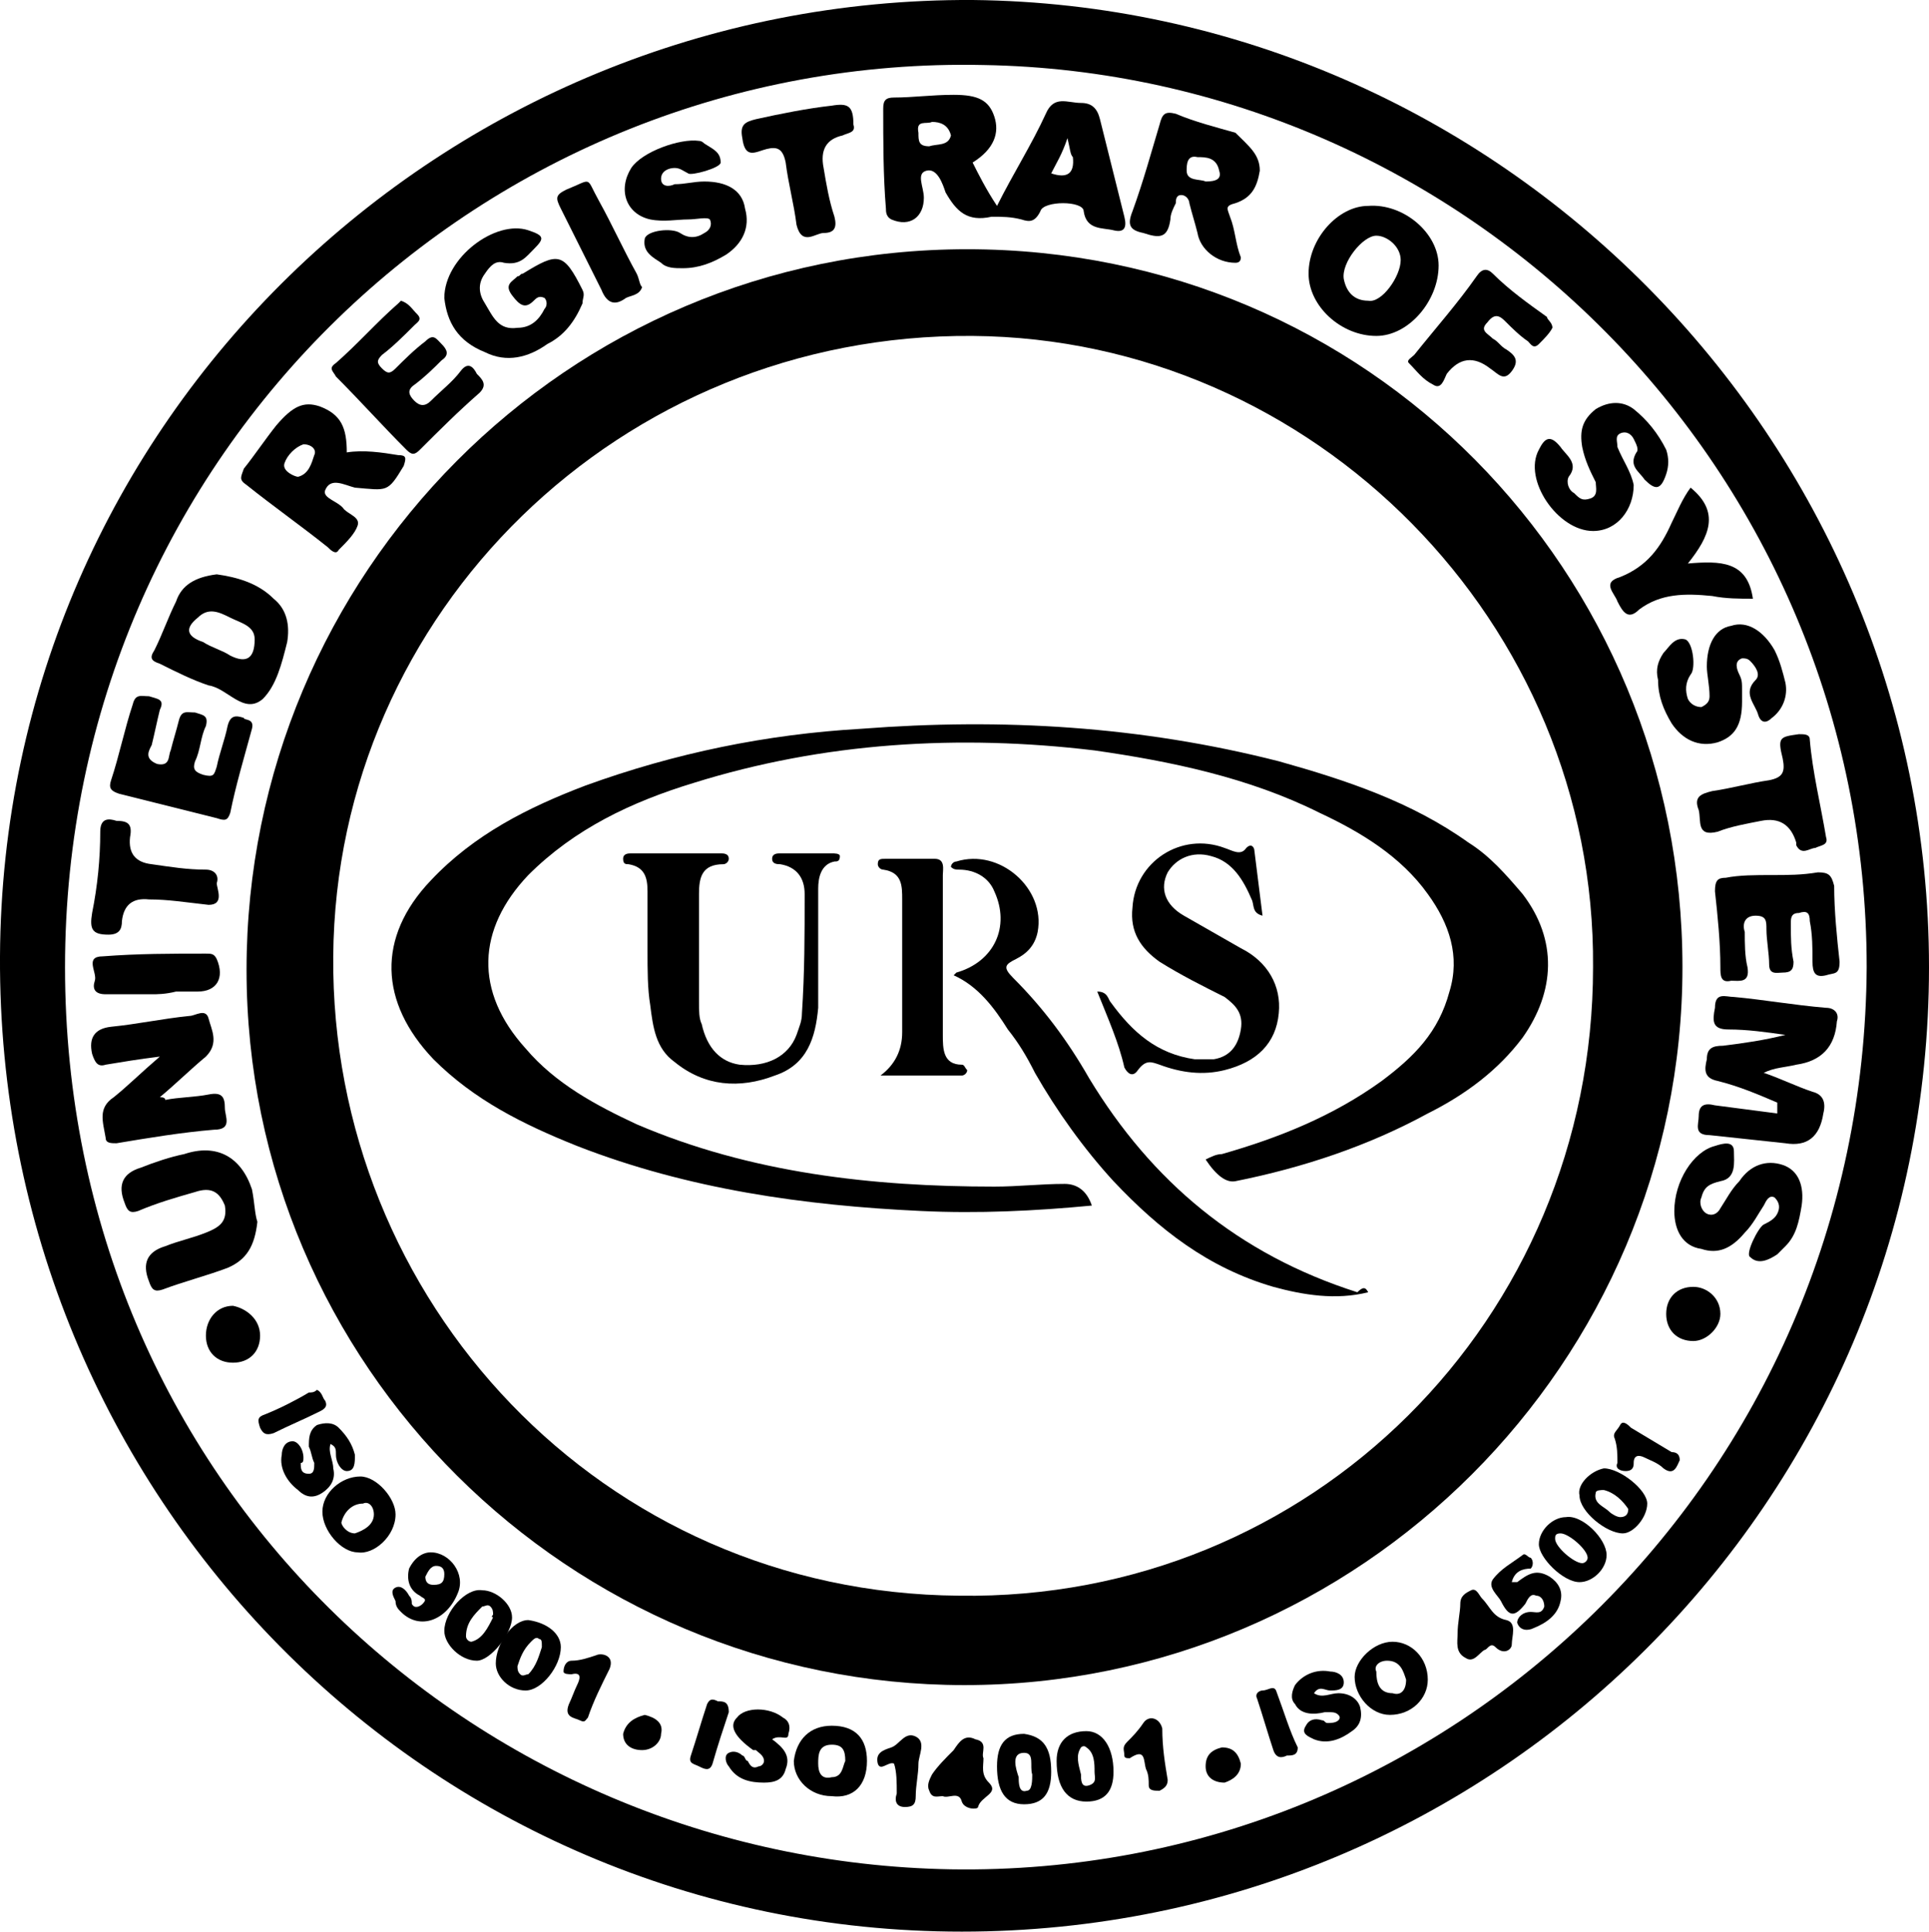 <svg viewBox="0 0 71.2 71.3" xmlns="http://www.w3.org/2000/svg" id="Layer_2"><defs><style>.cls-1{stroke-width:0px;}</style></defs><g id="Layer_1-2"><path d="m71.2,35.7c0,19.7-16,35.6-35.7,35.6S-.1,55.2,0,35.3C.1,15.5,16.4-.1,35.9,0c19.4.2,35.3,16.2,35.3,35.7Zm-2.3,0c0-18.4-14.8-33-32.6-33.3C17.9,2,2.4,16.7,2.4,35.7s15.1,33,32.7,33.3c18.4.3,33.7-14.5,33.8-33.3Z" class="cls-1"></path><path d="m62.1,35.7c0,14.6-11.9,26.5-26.5,26.5s-26.5-11.8-26.5-26.4,11.8-26.6,26.6-26.6,26.4,11.9,26.4,26.5Zm-3.3,0c.1-12.7-10.3-23.2-22.9-23.3-13-.1-23.5,10.2-23.6,22.9-.1,12.7,9.9,23.5,23.1,23.6,13,.2,23.4-10.2,23.4-23.2Z" class="cls-1"></path><path d="m36.8,7.6c.6-1.2,1.3-2.3,1.8-3.4.3-.7.8-.4,1.3-.4.4,0,.6.2.7.6.3,1.2.6,2.4.9,3.6.1.4,0,.6-.4.5s-1,0-1.1-.7c0-.4-1.5-.4-1.6,0-.2.4-.4.4-.7.3-.4-.1-.7-.1-1.1-.1-.9.2-1.3-.2-1.7-.9-.1-.3-.3-.9-.7-.8s-.1.6-.1,1c0,.7-.5,1.1-1.2.8-.2-.1-.2-.3-.2-.4-.1-1.2-.1-2.5-.1-3.7,0-.3.1-.4.4-.4.7,0,1.4-.1,2.2-.1.9,0,1.3.2,1.5.8.2.6,0,1.2-.8,1.7.2.4.5,1,.9,1.6Zm-2.4-3.1c-.2.1-.6-.1-.5.4,0,.3,0,.5.4.5.3-.1.7,0,.8-.4-.1-.4-.4-.5-.7-.5Zm5,.6c-.2.6-.4.9-.6,1.3q.9.3.8-.6c-.1-.1-.1-.3-.2-.7Z" class="cls-1"></path><path d="m65.6,40.7c-.7-.3-1.4-.6-2.2-.8-.5-.1-.5-.4-.4-.8,0-.4.2-.5.6-.5.8-.1,1.5-.2,2.3-.4-.7-.1-1.4-.2-2.1-.2-.6,0-.6-.3-.5-.8,0-.6.4-.4.7-.4,1.1.1,2.2.3,3.4.4.3,0,.5.2.4.5q-.1,1.4-1.5,1.6c-.4.1-.8.1-1.2.3.6.2,1.2.5,1.8.7.4.1.5.4.4.8q-.2,1.3-1.4,1.1c-.9-.1-1.9-.2-2.8-.3-.6,0-.4-.4-.4-.7,0-.4.2-.5.6-.4.8.1,1.5.2,2.3.3v-.4Z" class="cls-1"></path><path d="m6.1,40.6c.5-.1,1.1-.1,1.6-.2s.6.1.6.5c0,.3.3.8-.4.8-1.2.1-2.4.3-3.6.5-.2,0-.4,0-.4-.2-.1-.6-.3-1.1.3-1.5.5-.4,1-.9,1.7-1.5-.8.1-1.4.2-2,.3-.3.1-.4-.1-.5-.4q-.2-.9.7-1c1-.1,1.9-.3,2.9-.4.2,0,.6-.3.7.1s.4.9-.1,1.4c-.6.5-1.1,1-1.7,1.5q.2,0,.2.1Z" class="cls-1"></path><path d="m12.8,16.7c.6-.1,1.3,0,1.9.1.3,0,.3.1.2.4-.6,1-.6.9-1.8.8-.4-.1-.9-.4-1.1.1-.1.3.5.4.7.7.2.2.6.3.5.6-.1.3-.4.6-.7.9-.1.2-.3,0-.4-.1-1-.8-2-1.5-3-2.3-.3-.2-.2-.3-.1-.6.4-.5.8-1.1,1.2-1.6.6-.7,1-.9,1.6-.7.8.3,1,.8,1,1.7Zm-1.6-.3c-.3.1-.6.4-.7.7-.1.3.4.5.5.5.4-.1.5-.5.6-.8.1-.2-.1-.4-.4-.4Z" class="cls-1"></path><path d="m46.5,6.3c-.1.6-.3,1-.9,1.2-.4.1-.3.2-.2.5.2.5.2,1,.4,1.5q0,.2-.2.2c-.7,0-1.3-.5-1.4-1.1-.1-.4-.2-.7-.3-1.1,0-.1-.1-.3-.3-.3s-.2.2-.2.3c-.1.2-.2.4-.2.6-.1.7-.4.7-1,.5-.5-.1-.6-.3-.4-.8.4-1.1.7-2.2,1-3.2.1-.4.2-.5.6-.4.7.3,1.5.5,2.2.7.5.5.9.8.9,1.4Zm-2,.4c.4,0,.6-.1.5-.4-.1-.5-.5-.5-.8-.5-.4-.1-.4.3-.4.5,0,.4.5.3.7.4Z" class="cls-1"></path><path d="m8,21.2c.7.1,1.5.3,2.1.9.5.4.6,1,.5,1.6-.2.8-.4,1.6-.9,2.1-.7.6-1.3-.4-2-.5-.6-.2-1.2-.5-1.8-.8-.3-.1-.4-.2-.2-.5.3-.6.5-1.2.8-1.8.2-.6.7-.9,1.5-1Zm1.4,2.4c0-.5-.5-.6-.9-.8-.4-.2-.8-.4-1.2,0-.5.4-.4.7.2.9.3.2.7.3,1,.5.6.3.9.1.9-.6Z" class="cls-1"></path><path d="m16.4,11c0-1.5,1.9-2.9,3.1-2.5.6.2.6.3.2.7-.3.3-.5.6-1.1.5-.3-.1-.5.1-.7.4-.3.4-.2.8,0,1.1.3.5.5,1,1.2.9.5,0,.8-.3,1-.7.1-.1.1-.3,0-.4-.2-.1-.3,0-.4.1-.3.3-.5.2-.8-.2-.3-.4,0-.5.2-.7.1,0,.1-.1.2-.1,1.3-.8,1.5-.8,2.2.6.1.2,0,.3,0,.5-.3.7-.7,1.2-1.3,1.5-.7.5-1.5.7-2.3.3-1-.4-1.4-1.1-1.5-2Z" class="cls-1"></path><path d="m53.1,9.8c0,1.3-1.1,2.6-2.3,2.6-1.3,0-2.5-1.1-2.5-2.3,0-1.3,1.1-2.5,2.2-2.5,1.3-.1,2.6,1,2.6,2.2Zm-1.4-.2c0-.5-.5-.9-.9-.9-.5,0-1.3,1-1.2,1.6.1.5.4.8.9.8.5.1,1.2-.9,1.2-1.5Z" class="cls-1"></path><path d="m9.5,45.1c-.1.9-.4,1.4-1.1,1.7-.8.3-1.6.5-2.4.8-.3.1-.4,0-.5-.3q-.4-1,.6-1.3c.5-.2,1-.3,1.5-.5s.8-.4.7-1c-.2-.5-.5-.7-1.1-.5-.7.2-1.4.4-2.1.7-.3.1-.4,0-.5-.3q-.4-1,.6-1.3c.5-.2,1.1-.4,1.6-.5,1.2-.4,2.1.1,2.5,1.3.1.5.1.9.2,1.2Z" class="cls-1"></path><path d="m9.3,26.9c-.3,1.1-.6,2.1-.8,3.1-.1.3-.2.3-.5.2-1.2-.3-2.4-.6-3.6-.9-.3-.1-.4-.2-.3-.5.3-.9.5-1.9.8-2.8.1-.4.3-.3.6-.3.3.1.6.1.4.5-.1.4-.2.9-.3,1.3-.1.2-.3.5.2.7.5.1.4-.3.5-.5.1-.4.2-.7.3-1.1.1-.4.3-.3.6-.3.3.1.5.1.4.5-.2.4-.2.9-.4,1.3-.1.3,0,.4.3.5.4.1.4,0,.5-.3.1-.5.3-1,.4-1.5.1-.4.3-.4.6-.3,0,.1.4,0,.3.4Z" class="cls-1"></path><path d="m14.8,11.1c.3.1.4.3.6.5s0,.3-.1.4c-.4.4-.8.8-1.2,1.1-.2.2-.2.3,0,.5s.3.2.5,0c.3-.3.7-.7,1.1-1,.3-.3.4-.1.6.1s.3.4,0,.6c-.3.3-.6.6-1,.9-.3.2-.2.4,0,.6s.4.2.6,0c.4-.4.8-.7,1.1-1.1.3-.4.5-.1.6.1.2.2.4.4.1.7-.8.7-1.5,1.4-2.2,2.1-.2.2-.3.2-.5,0-.9-.9-1.7-1.8-2.6-2.7-.1-.2-.3-.3,0-.5.8-.7,1.5-1.5,2.3-2.2l.1-.1Z" class="cls-1"></path><path d="m65.4,32.3c.6,0,1.1,0,1.7-.1.4,0,.5.1.6.5,0,.9.1,1.9.2,2.8,0,.5-.2.4-.5.5-.4.1-.5-.1-.5-.5,0-.5,0-1-.1-1.5,0-.3-.1-.4-.4-.3-.3,0-.3.2-.3.4,0,.5,0,.9.1,1.4,0,.3-.1.4-.4.4-.2,0-.5.1-.5-.3s-.1-.9-.1-1.3c0-.3,0-.5-.4-.5s-.5.3-.4.6c0,.4,0,.9.1,1.3.1.6-.3.5-.6.5-.4.1-.4-.2-.4-.5,0-.9-.1-1.9-.2-2.8,0-.4.1-.5.4-.5.5-.1,1.1-.1,1.7-.1q0-.1,0,0Z" class="cls-1"></path><path d="m58.8,19.6c-1.3,0-2.6-1.9-2-3,.2-.4.4-.6.8-.1.2.3.7.6.3,1.1-.1.2,0,.5.2.6.2.2.3.3.6.2.3-.1.2-.4.2-.6-.2-.4-.4-.8-.5-1.3-.1-.6,0-1,.5-1.4.5-.3,1-.3,1.4,0,.5.4.9.9,1.2,1.5.1.3.1.6,0,.9-.2.6-.4.6-.8.2-.2-.3-.6-.5-.3-1,.1-.1,0-.3-.1-.5s-.3-.3-.5-.2c-.2.1-.1.3-.1.5.2.5.5.9.6,1.4,0,.9-.6,1.7-1.5,1.7Z" class="cls-1"></path><path d="m61.8,44.7c0-1.1.7-2.2,1.5-2.4.3-.1.7-.2.7.2s.1,1-.5,1.1c-.4.1-.6.2-.7.6-.1.2,0,.5.2.6s.4,0,.5-.2c.2-.3.4-.7.7-1,.4-.6,1-.8,1.6-.6.6.2.8.8.7,1.5-.1.6-.2,1.1-.6,1.5-.1.1-.2.2-.3.3-.3.2-.7.4-1,.1-.2-.1.3-1.1.5-1.2s.4-.2.5-.4c.1-.2.1-.4-.1-.6-.2-.1-.3.1-.4.3-.2.3-.4.7-.7,1-.5.6-1,.8-1.6.6-.7-.1-1-.7-1-1.4Z" class="cls-1"></path><path d="m64.3,25.5v.4c0,.9-.3,1.3-.9,1.5-.7.2-1.3-.1-1.7-.7-.3-.5-.5-1-.5-1.6-.1-.4,0-.7.2-1,.2-.2.4-.6.8-.5.3.1.4,1.1.2,1.3-.2.3-.2.6-.1.9.1.2.3.3.5.3.2-.1.3-.2.3-.4,0-.4-.1-.8-.1-1.1,0-.8.3-1.4.9-1.5.6-.2,1.2.2,1.6.9.2.4.3.8.4,1.2.1.5-.1,1-.5,1.3-.2.2-.4.2-.5-.1-.1-.4-.6-.8-.1-1.3.2-.2,0-.5-.2-.7-.1-.1-.2-.1-.3-.1-.3.1-.2.4-.1.6.1.2.1.3.1.6Z" class="cls-1"></path><path d="m25.4,8.1c-.4,0-.9.1-1.4,0-.9-.2-1.2-1.1-.7-1.9.4-.6,1.8-1.1,2.5-1q.1,0,.2.1c.3.2.6.3.6.7,0,.2-1.1.5-1.2.4-.2-.1-.3-.2-.5-.2s-.5.1-.5.4.3.3.5.2c.4,0,.7-.1,1.1-.1.8,0,1.4.3,1.5,1,.2.7-.1,1.3-.7,1.7-.5.3-1,.5-1.6.5-.3,0-.6,0-.8-.2-.3-.2-.7-.4-.6-.9.1-.3,1-.4,1.3-.2h0c.3.2.6.2.9,0,.2-.1.3-.3.2-.5-.1-.1-.5,0-.8,0Z" class="cls-1"></path><path d="m57.3,12.1c-.1.2-.3.4-.5.6s-.3,0-.4-.1c-.3-.2-.6-.5-.8-.7s-.4-.4-.7,0c-.3.3,0,.4.2.6.2.1.3.3.5.4.3.2.5.4.2.8s-.5.1-.8-.1q-.9-.7-1.6.2c-.1.2-.2.6-.5.4-.4-.2-.6-.5-.9-.8-.1-.1.1-.2.2-.3.8-1,1.6-1.9,2.3-2.9.2-.3.4-.3.6-.1.6.6,1.3,1.1,2,1.6,0,.1.2.2.2.4Z" class="cls-1"></path><path d="m62.4,18c1.1.9.7,1.8-.1,2.8,1.2-.1,2.2-.1,2.4,1.3-.5,0-1,0-1.5-.1-1-.1-1.9-.1-2.7.5-.4.4-.6.1-.8-.3-.1-.3-.6-.7.1-.9,1-.4,1.5-1.1,1.9-2,.2-.4.4-.9.7-1.3Z" class="cls-1"></path><path d="m7.7,33.4c-.9-.1-1.5-.2-2.2-.2q-.9-.1-1,.8c0,.3-.1.5-.5.5-.6,0-.7-.2-.6-.8.2-1,.3-2,.3-3,0-.5.3-.5.6-.4.4,0,.6.1.5.6q-.1.9.8,1c.7.1,1.3.2,2,.2.3,0,.5.2.4.5,0,.2.3.8-.3.8Z" class="cls-1"></path><path d="m67.4,30.9c.1.3-.2.3-.4.4-.2,0-.5.3-.7-.1v-.1q-.3-1-1.3-.8c-.5.1-1.1.2-1.6.4-.8.2-.6-.4-.7-.8-.2-.5.1-.6.5-.7.7-.1,1.4-.3,2.1-.4.5-.1.6-.3.5-.8-.2-.8-.1-.8.6-.9.2,0,.4,0,.4.2.1,1.2.4,2.4.6,3.6Z" class="cls-1"></path><path d="m31.5,4.6c.1.3-.2.3-.4.4q-.9.2-.7,1.2c.1.6.2,1.2.4,1.8.1.4,0,.6-.4.6-.3,0-.8.5-1-.3-.1-.8-.3-1.5-.4-2.3-.1-.5-.3-.6-.7-.5s-.8.4-.9-.4c-.1-.5.1-.6.5-.7.9-.2,1.9-.4,2.8-.5.6-.1.8,0,.8.7Z" class="cls-1"></path><path d="m5.6,36.7h-1.7c-.4,0-.5-.2-.4-.5s-.4-.9.3-.9c1.3-.1,2.5-.1,3.8-.1.2,0,.3,0,.4.2.3.7,0,1.2-.7,1.2h-.8c-.4.1-.7.1-.9.1h0Z" class="cls-1"></path><path d="m23.7,10.6c-.1.3-.4.3-.6.4-.4.3-.7.2-.9-.3l-1.5-3c-.2-.4-.2-.5.2-.7,1-.4.7-.5,1.2.4s.9,1.8,1.4,2.7c.1.2.1.4.2.5Z" class="cls-1"></path><path d="m13.2,57.3c-.6,0-1.3-.8-1.3-1.5s.7-1.3,1.4-1.3c.6,0,1.3.8,1.3,1.4,0,.8-.8,1.5-1.4,1.4Zm-.1-.7c.3-.1.7-.3.7-.7,0-.3-.2-.5-.4-.4-.4,0-.7.3-.8.7,0,.1.2.4.5.4Z" class="cls-1"></path><path d="m30.7,63.7c.9,0,1.3.5,1.3,1.3,0,.9-.5,1.4-1.3,1.3-.8,0-1.4-.6-1.4-1.3.1-.8.6-1.3,1.4-1.3Zm.5,1.3c0-.4-.1-.6-.5-.6-.5,0-.5.4-.5.7s.1.6.5.5c.4,0,.4-.4.5-.6Z" class="cls-1"></path><path d="m52.7,62c0,.7-.6,1.3-1.4,1.3-.7,0-1.3-.7-1.3-1.4,0-.6.7-1.3,1.4-1.3.7,0,1.3.6,1.3,1.4Zm-.8,0c-.1-.3-.2-.7-.7-.7-.3,0-.5.2-.4.4,0,.4.1.8.6.8.3.1.5-.1.5-.5Z" class="cls-1"></path><path d="m28.5,64.2c.4.3.7.6.5,1.1-.1.4-.4.5-.8.5-.5,0-1-.1-1.3-.6-.1-.1-.2-.4,0-.5s.4,0,.5.1c.1,0,.1.2.2.2.1.2.2.3.4.2.1,0,.2-.1.2-.2,0-.2-.2-.3-.3-.4h-.1c-.7-.5-.9-.9-.6-1.2.3-.4,1.2-.4,1.7,0,.2.1.3.3.2.6,0,.3-.3,0-.6.2Z" class="cls-1"></path><path d="m48.5,62.5c.3.2.6,0,.9,0,.4,0,.7.2.8.5.1.4,0,.7-.3.9-.4.3-.9.5-1.4.3-.2-.1-.5-.2-.3-.5.1-.2.3-.3.6-.2.1,0,.1.1.2.1s.3,0,.4-.1q.1-.1,0-.2c-.1-.1-.2-.1-.4-.1h-.1c-.4.1-.9.1-1.1-.3-.2-.2-.1-.5,0-.7.3-.4.8-.6,1.3-.5.2,0,.5.1.5.4s-.3.3-.5.3-.4-.2-.6.1Z" class="cls-1"></path><path d="m12.2,53.3c-.1.3.1.6.1.9.1.4-.1.7-.4.9-.3.2-.6.2-.9-.1-.4-.3-.7-.8-.6-1.3,0-.2.1-.5.4-.5.2,0,.4.3.4.6,0,.1,0,.2-.1.2,0,.2,0,.4.3.4.2,0,.2-.2.2-.4-.1-.2-.1-.4-.2-.6,0-.3,0-.6.3-.8.3-.1.6-.1.8.1.3.3.5.6.6,1,0,.3,0,.6-.3.6-.2,0-.4-.3-.4-.6,0-.2,0-.3-.2-.4Z" class="cls-1"></path><path d="m38.8,65.4c0,.8-.3,1.2-1,1.2s-1-.5-1-1.4c0-.8.3-1.2,1-1.2.7.1,1,.5,1,1.4Zm-.7.1c-.1-.3.1-.8-.3-.8-.5,0-.3.6-.2.9,0,.2,0,.6.3.5.2,0,.2-.4.2-.6Z" class="cls-1"></path><path d="m16.4,60.2c0-.7.8-1.6,1.4-1.5.5,0,1.1.5,1.1,1,0,.6-.8,1.6-1.3,1.6-.6,0-1.2-.6-1.2-1.1Zm1.8-.6c0-.1,0-.2-.1-.3s-.2,0-.3,0c-.3.3-.6.6-.6,1.1,0,.1.1.2.2.2.4-.1.6-.5.8-.9-.1,0,0-.1,0-.1Z" class="cls-1"></path><path d="m39,65c0-.7.4-1.1,1.1-1.1.6,0,1,.6,1,1.5,0,.7-.3,1.1-1,1.1s-1.1-.5-1.1-1.5Zm1.4.4c0-.3,0-.7-.3-.9-.1-.1-.2,0-.2,0-.2.3-.1.6,0,1,0,.2,0,.5.3.4.3-.1.2-.3.2-.5Z" class="cls-1"></path><path d="m59.3,57.4c0,.5-.5,1-1,1-.6,0-1.5-.9-1.5-1.4s.5-1,1-1c.6-.1,1.5.8,1.5,1.4Zm-1.7-.8c-.2,0-.2.1-.2.2,0,.3.7.9,1,.9.1,0,.2-.1.2-.2,0-.3-.7-.9-1-.9Z" class="cls-1"></path><path d="m20.7,60.8c0,.7-.7,1.6-1.3,1.6s-1.1-.5-1.1-1c0-.7.6-1.6,1.2-1.6.7.1,1.2.5,1.2,1Zm-.7,0c0-.2,0-.3-.1-.3-.1-.1-.2,0-.3.1-.3.3-.4.6-.5.9,0,.1,0,.2.1.3s.2,0,.3,0c.3-.3.4-.7.5-1Z" class="cls-1"></path><path d="m59.2,54.2c.6,0,1.6.8,1.6,1.3s-.5,1.1-.9,1.1c-.6,0-1.6-.8-1.6-1.4-.1-.4.4-.9.9-1Zm.9,1.5c-.2-.3-.5-.6-.9-.7-.1,0-.3,0-.3.1-.1.4.3.5.5.7.1.1.3.2.4.2.2,0,.3-.1.3-.3Z" class="cls-1"></path><path d="m15.9,57.3c.7,0,1.3.8,1,1.5-.4,1-1.4,1.4-2.1.7-.1-.1-.2-.2-.2-.4-.1-.2-.2-.4,0-.5s.4.1.5.3c.1.1.1.2.1.3.1.2.3.1.4,0,.2-.2,0-.2-.1-.3-.4-.2-.5-.6-.4-1,.2-.4.5-.6.8-.6Zm.5.8c0-.2-.1-.3-.3-.3s-.3.2-.4.4c0,.2.1.3.3.3.3,0,.4-.1.4-.4Z" class="cls-1"></path><path d="m55.8,58.4h.2c.4-.3.7-.5,1.2-.2.3.2.5.5.4.9-.1.5-.5.8-1,1-.2.1-.5.1-.6-.2,0-.2.2-.4.5-.4.2,0,.4.1.5-.2,0-.2-.1-.4-.3-.4-.2-.1-.3.1-.4.3-.4.5-.6.5-.9-.1-.1-.2-.5-.5-.3-.8.3-.4.7-.6,1.1-.9.1-.1.2.1.3.1.1.1.1.3,0,.4-.3,0-.6.1-.7.5Z" class="cls-1"></path><path d="m36.3,64.9c0,.3-.1.6.2.9.4.4-.3.5-.4.9,0,.1-.5.1-.6-.2-.1-.4-.5-.1-.7-.2-.2,0-.4.1-.5-.2-.1-.2,0-.4.1-.6.2-.3.5-.6.8-.9.2-.3.4-.6.8-.4.5.1.2.5.3.7Z" class="cls-1"></path><path d="m53.8,60.3c0-.4.1-.8.1-1.1s.2-.4.4-.5.3.2.4.3c.3.3.4.7.9.8.4.1.2.6.2.9,0,.2-.3.4-.6.1-.2-.2-.3.1-.4.1-.2.1-.4.5-.7.3-.4-.2-.3-.6-.3-.9Z" class="cls-1"></path><path d="m63.5,48.5c0,.5-.5,1-1,1-.6,0-1-.4-1-1s.4-1,1-1c.5,0,1,.4,1,1Z" class="cls-1"></path><path d="m9.6,49.3c0,.6-.4,1-1,1s-1-.4-1-1,.4-1.1,1-1.1c.5.1,1,.5,1,1.1Z" class="cls-1"></path><path d="m21.4,63.5c-.2-.1-.6-.1-.4-.6.1-.2.2-.5.3-.7.1-.2.2-.5-.2-.4-.1,0-.3,0-.3-.1,0-.2.1-.4.3-.4.3,0,.6-.1.9-.2.2-.1.7,0,.5.5-.3.6-.6,1.2-.8,1.8-.1.1-.1.2-.3.1Z" class="cls-1"></path><path d="m62,53.9c-.1.2-.2.6-.6.3-.2-.2-.5-.3-.7-.4s-.4-.1-.4.2c0,.1,0,.3-.3.3-.2,0-.4-.1-.3-.3,0-.3,0-.6-.1-.9-.1-.2.1-.3.2-.5.1-.2.3,0,.4.1.5.3,1,.6,1.5.9.2,0,.3.1.3.3Z" class="cls-1"></path><path d="m43.1,65.7c0,.2-.1.3-.3.4-.2,0-.4,0-.4-.2s0-.4-.1-.6c-.1-.3,0-.8-.6-.4-.1,0-.2,0-.2-.1,0-.2-.1-.3.1-.5.2-.2.4-.4.6-.7.2-.3.6-.2.7.2,0,.7.1,1.3.2,1.9Z" class="cls-1"></path><path d="m33,65.1c-.2-.1-.5.3-.6,0-.1-.4.2-.5.5-.6s.5-.6.9-.4c.4.2.1.7.1,1,0,.4-.1.8-.1,1.2,0,.3-.1.4-.4.4s-.4-.2-.3-.5c0-.4,0-.8-.1-1.1Z" class="cls-1"></path><path d="m26.9,63.2c-.2.6-.4,1.2-.6,1.9-.1.3-.3.2-.5.1-.2-.1-.4-.1-.3-.4.2-.6.4-1.3.6-1.9.1-.2.2-.2.4-.1.2,0,.4,0,.4.4Z" class="cls-1"></path><path d="m11.7,51.3c.2.1.2.3.3.4.1.2,0,.3-.2.4-.6.3-1.1.5-1.7.8-.3.1-.4,0-.5-.2-.1-.3-.1-.4.2-.5.5-.2,1.1-.5,1.6-.8.1,0,.2,0,.3-.1Z" class="cls-1"></path><path d="m47.9,64.5c0,.3-.2.3-.4.3-.2.1-.4.1-.5-.2-.2-.6-.4-1.3-.6-1.9-.1-.2.1-.3.2-.3.2,0,.4-.2.5,0,.3.8.5,1.5.8,2.1Z" class="cls-1"></path><path d="m23.8,63.3c.4.1.7.3.6.7,0,.3-.3.6-.7.6s-.7-.2-.7-.6c.1-.4.4-.6.8-.7Z" class="cls-1"></path><path d="m45.2,65.8c-.4,0-.7-.2-.7-.6s.2-.6.6-.7c.4,0,.6.2.7.6,0,.4-.3.6-.6.7Z" class="cls-1"></path><path d="m40.3,44.5c-2.1.2-4.2.3-6.3.2-4.3-.2-8.6-.8-12.7-2.4-2-.8-3.8-1.7-5.3-3.2-2-2.1-2.1-4.5-.1-6.6,1.6-1.7,3.6-2.7,5.7-3.5,3.3-1.2,6.7-1.9,10.2-2.1,5.2-.4,10.3-.1,15.4,1.2,2.5.7,4.9,1.5,7,3,.8.5,1.4,1.2,2,1.9,1.3,1.7,1.2,3.6,0,5.3-.9,1.2-2.1,2.1-3.5,2.8-2.2,1.2-4.6,2-7.1,2.5q-.5.1-1.1-.8c.2-.1.4-.2.6-.2,2.1-.6,4.1-1.4,5.9-2.7,1.2-.9,2.1-1.8,2.5-3.3.4-1.3,0-2.5-.8-3.6-1-1.4-2.5-2.3-4-3-2.6-1.3-5.5-1.9-8.3-2.3-5-.6-10-.3-14.8,1.2-2.3.7-4.4,1.7-6.1,3.4-1.9,2-2,4.3-.1,6.4,1.1,1.3,2.6,2.1,4.1,2.8,4.2,1.8,8.7,2.3,13.2,2.3.9,0,1.7-.1,2.6-.1.4,0,.8.2,1,.8Z" class="cls-1"></path><path d="m50.5,47.7c-1.2.3-2.4.1-3.5-.2-2.4-.7-4.2-2.1-5.9-3.9-1.1-1.2-2.1-2.6-2.9-4-.3-.6-.6-1.1-1-1.6-.5-.8-1.1-1.6-2-2l.1-.1c1.4-.4,2-1.7,1.4-3-.2-.5-.7-.8-1.3-.8-.1,0-.2,0-.3-.1,0-.1.1-.2.2-.2,1.6-.5,3.3,1,3,2.6-.1.5-.4.8-.8,1-.4.2-.5.3-.1.7,1.1,1.1,2,2.3,2.8,3.7,2.3,3.8,5.5,6.5,9.9,7.9.2-.2.3-.2.4,0Z" class="cls-1"></path><path d="m23.9,35.1v-2.2c0-.5-.1-.9-.7-1-.1,0-.2,0-.2-.2s.2-.2.3-.2h3.3c.1,0,.3,0,.3.2,0,.1-.1.2-.2.2-.8,0-.9.5-.9,1.1v4c0,.3,0,.6.1.8.2.9.7,1.4,1.4,1.5,1,.1,1.8-.3,2.1-1.1.1-.3.2-.5.2-.8.1-1.5.1-2.9.1-4.4,0-.6-.3-1-.9-1.1-.1,0-.3,0-.3-.2s.2-.2.3-.2h1.9c.1,0,.3,0,.3.1,0,.2-.1.2-.2.2-.5.1-.6.6-.6,1v4.4c-.1,1.1-.4,2.1-1.6,2.5-1.3.5-2.6.4-3.7-.5-.7-.5-.8-1.3-.9-2.1-.1-.6-.1-1.3-.1-2h0Z" class="cls-1"></path><path d="m40.5,36.6c.4,0,.4.3.5.4.8,1.1,1.7,1.9,3.1,2.1h.7c.6-.1.9-.5,1-1.1s-.2-.9-.6-1.2c-.8-.4-1.6-.8-2.4-1.3-.7-.5-1.1-1.1-1-2,.1-1.7,1.8-2.8,3.4-2.2.3.1.6.3.8,0,.2-.2.3,0,.3.1.1.8.2,1.6.3,2.4-.4-.1-.3-.4-.4-.6-.3-.7-.7-1.4-1.5-1.6-.7-.2-1.3.1-1.6.6-.3.6-.1,1.2.6,1.6.7.4,1.4.8,2.1,1.2,1,.5,1.5,1.4,1.4,2.4-.1,1.1-.8,1.8-2,2.1-.8.2-1.6.1-2.4-.2-.3-.1-.5-.2-.8.2-.2.3-.4.1-.5-.1-.2-.9-.6-1.8-1-2.8Z" class="cls-1"></path><path d="m32.5,39.7q.8-.6.8-1.6v-4.9c0-.5,0-1-.7-1.1-.1,0-.2-.1-.2-.2,0-.2.1-.2.3-.2h1.8c.4,0,.3.4.3.6v5.9c0,.5,0,1.1.7,1.1.1,0,.1.1.2.2,0,.1-.1.2-.2.2h-3Z" class="cls-1"></path></g></svg>